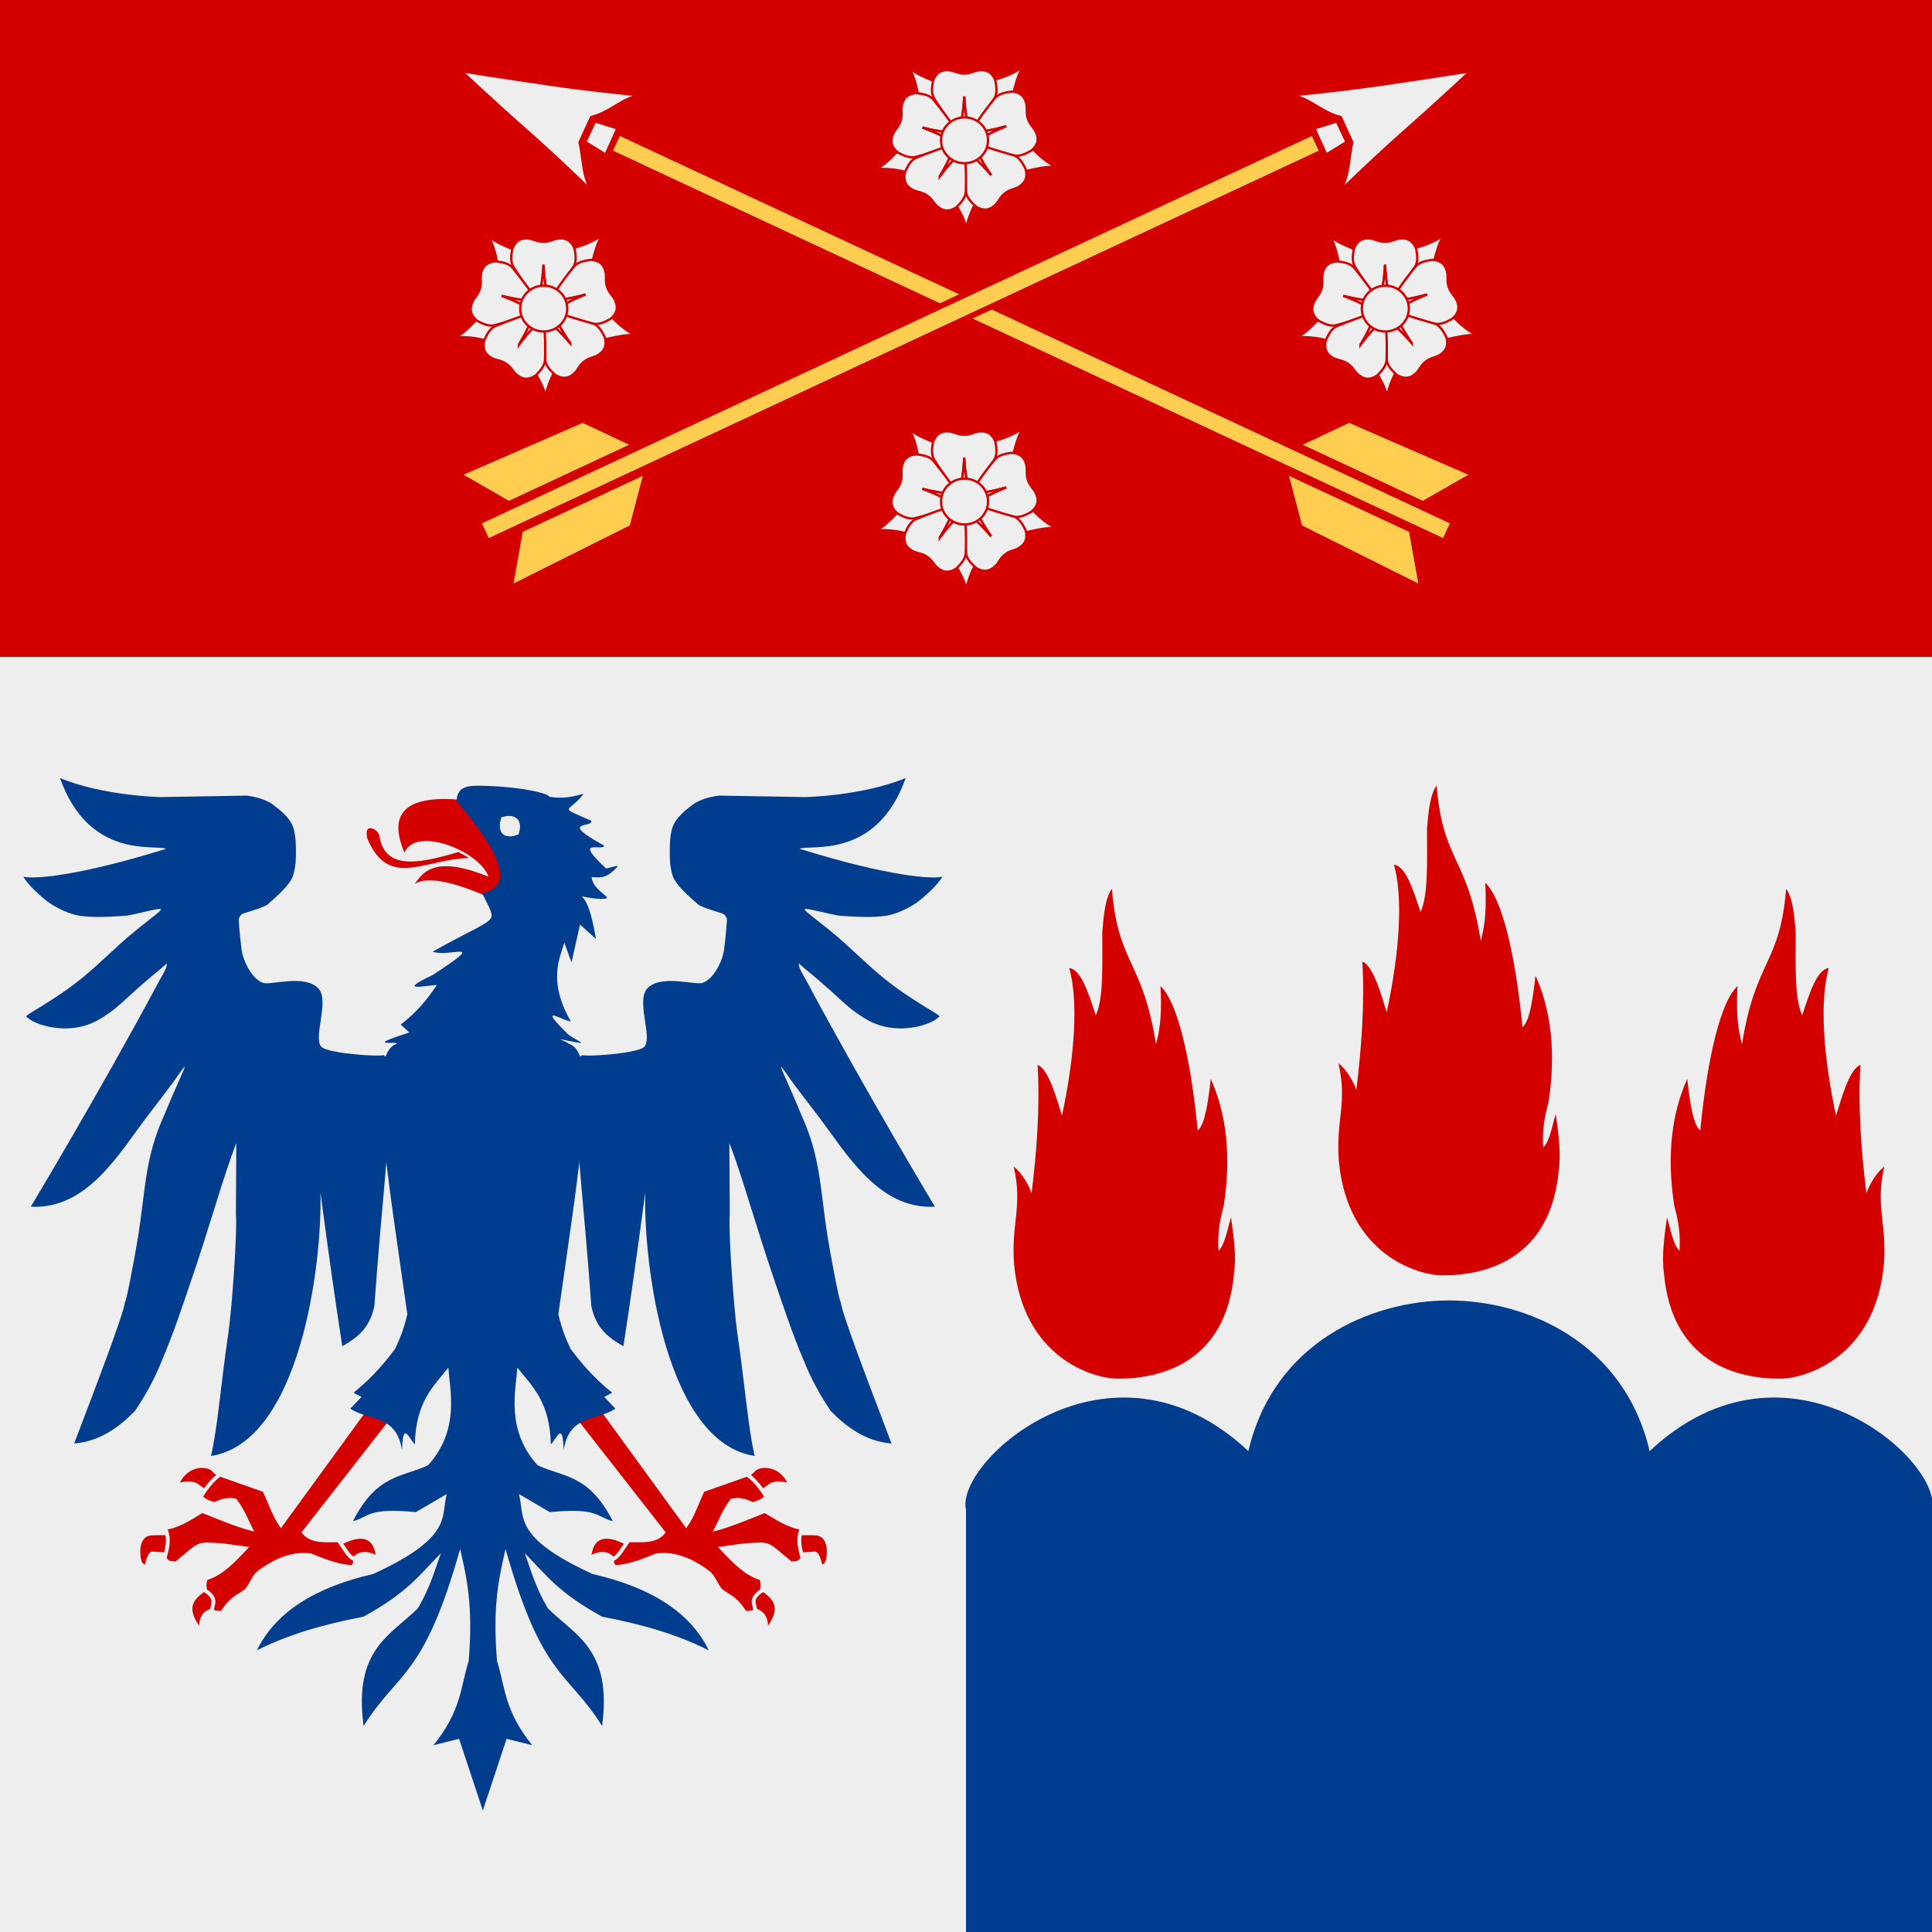 <?xml version="1.0" encoding="UTF-8" standalone="no"?>
<!-- Created with Inkscape (http://www.inkscape.org/) -->

<svg
   xmlns:dc="http://purl.org/dc/elements/1.1/"
   xmlns:cc="http://web.resource.org/cc/"
   xmlns:rdf="http://www.w3.org/1999/02/22-rdf-syntax-ns#"
   xmlns:svg="http://www.w3.org/2000/svg"
   xmlns="http://www.w3.org/2000/svg"
   xmlns:xlink="http://www.w3.org/1999/xlink"
   version="1.0"
   width="312.5"
   height="312.5"
   id="svg4166">
  <defs
     id="defs4168" />
  <rect
     width="312.5"
     height="312.5"
     x="0"
     y="0"
     id="Flaggduk"
     style="fill:#eeeeee" />
  <path
     d="m 0,0 312.5,0 0,106.25 L 0,106.25 0,0 z"
     id="use6847"
     style="fill:#d40000" />
  <g
     transform="matrix(0.427,0,0,0.427,124.286,-13.256)"
     id="Narke">
    <g
       transform="matrix(0.303,-0.649,0.649,0.303,-223.619,225.786)"
       id="Pil">
      <g
         id="Spets"
         style="fill:#eeeeee;stroke:#d40000;stroke-width:3">
        <path
           d="m 275.717,33.87 c 0,0 -7.385,22.2 -14.748,47.287 -7.363,25.087 -17.392,53.061 -17.392,53.061 6.298,-14.621 14.854,-16.598 24.726,-24.116 l 13.922,-0.117 c 8.976,10.449 18.659,10.071 25.374,25.127 0,0 -9.762,-26.791 -17.406,-52.101 C 282.548,57.7 275.717,33.87 275.717,33.87 z"
           id="path2849" />
        <path
           d="m 268.641,111.05 -1.662,14.24 17.155,-0.155 -1.882,-14.056 -13.611,-0.029 z"
           id="path2856" />
      </g>
      <path
         d="m -614.162,269.957 487.421,0 -0.016,11.589 -487.421,0 0.016,-11.589 z"
         transform="matrix(-1.166679e-4,-1,1,-0.004,0,0)"
         id="Skaft"
         style="fill:#ffcd50;stroke:#d40000;stroke-width:3" />
      <g
         id="Fletch"
         style="fill:#ffcd50;stroke:#d40000;stroke-width:3">
        <path
           d="m 268.41,594.687 -25.771,18.149 1.922,-72.41 23.842,-19.814 0.007,74.075 z"
           id="path3783" />
        <path
           d="m 283.35,594.315 25.771,18.149 -1.922,-72.41 -23.842,-19.814 -0.007,74.075 z"
           id="path1930" />
      </g>
    </g>
    <use
       transform="matrix(-1,0,0,1,149.647,0)"
       id="Pil-2"
       x="0"
       y="0"
       width="251"
       height="304.2"
       xlink:href="#Pil" />
    <g
       transform="matrix(0.351,0,0,0.351,39.826,55.442)"
       id="Rose"
       style="fill:#eeeeee;stroke:#d40000;stroke-width:2.473">
      <g
         id="g2344">
        <path
           d="m 197.321,111.142 c -8.189,-4.353 -21.165,-13.681 -28.893,-24.359 l -35.375,1.053 -3.6,10.983 32.569,16.709 c 16.032,-3.256 25.941,-6.143 35.3,-4.386 z"
           id="path2122" />
        <path
           d="m 100.001,177.251 c 1.741,-9.109 6.823,-24.26 14.743,-34.797 l -11.451,-33.487 -11.556,-0.197 -6.349,36.05 c 7.845,14.356 13.528,22.971 14.613,32.431 z"
           id="path2124" />
        <path
           d="m 2.309,113.03 c 9.241,-0.783 25.202,0.02 37.485,4.802 L 68.947,97.766 66.017,86.586 29.592,90.205 C 17.886,101.634 11.126,109.432 2.309,113.03 z"
           id="path2126" />
        <path
           d="M 161.795,2.546 C 154.157,7.805 139.897,15.018 126.858,16.953 l -15.376,31.876 8.086,8.259 29.844,-21.196 c 4.503,-15.728 6.51,-25.851 12.384,-33.346 z"
           id="path2128" />
        <path
           d="m 38.758,3.474 c 4.214,8.261 9.498,23.343 9.709,36.523 L 78.055,59.415 87.301,52.48 70.196,20.118 C 55.193,13.595 45.419,10.279 38.758,3.474 z"
           id="path2130" />
      </g>
      <g
         id="g2326">
        <path
           d="M 79.432,6.172 C 72.829,6.112 67.442,9.098 64.244,17.548 c -1.412,7.428 -2.008,14.451 1.364,19.487 12.245,19.567 18.706,26.678 26.734,37.162 2.156,-11.373 4.646,-20.738 5.555,-39.593 0.909,18.855 3.399,28.22 5.555,39.593 9.084,-12.302 18.319,-24.529 26.74,-37.162 3.372,-5.036 2.769,-12.059 1.357,-19.487 C 127.612,7.148 120.362,5.026 111.607,6.671 106.821,7.96 103.355,9.995 98.016,9.846 l -0.011,7.544e-4 -0.221,0 -0.002,-7.544e-4 C 92.444,9.995 88.972,7.96 84.185,6.671 82.544,6.362 80.955,6.186 79.432,6.172 z"
           id="path2134" />
        <path
           d="m 97.896,34.604 c -0.909,18.855 -3.399,28.22 -5.555,39.593 -0.031,-0.041 -0.063,-0.079 -0.095,-0.12 l 0.013,0.24 11.104,0 0.025,-0.448 c -2.141,-11.225 -4.592,-20.592 -5.492,-39.265 z"
           id="path2136" />
        <path
           d="m 20.213,77.41 c -2.007,6.291 -0.744,12.319 6.385,17.869 6.68,3.542 13.214,6.185 19.021,4.45 C 67.929,93.807 76.631,89.733 89.017,85.158 78.788,79.741 70.575,74.596 52.829,68.162 71.112,72.86 80.795,73.245 92.297,74.543 83.225,62.232 74.269,49.799 64.685,38.024 60.869,33.315 53.981,31.818 46.467,30.974 c -11.098,0.691 -15.266,6.992 -16.279,15.842 -0.182,4.954 0.74,8.866 -0.978,13.923 l -0.003,0.011 -0.065,0.211 -0.001,0.002 c -1.434,5.145 -4.403,7.861 -7.048,12.054 -0.779,1.477 -1.417,2.943 -1.88,4.394 z"
           id="path2138" />
        <path
           d="m 52.829,68.162 c 17.746,6.434 25.959,11.579 36.188,16.996 -0.048,0.018 -0.094,0.037 -0.143,0.055 l 0.233,0.059 3.278,-10.609 -0.421,-0.156 C 80.608,73.238 70.935,72.815 52.829,68.162 z"
           id="path2140" />
        <path
           d="m 158.864,130.7 c 5.271,-3.977 7.721,-9.627 5.107,-18.276 -3.409,-6.749 -7.217,-12.68 -12.959,-14.617 -21.634,-8.048 -31.091,-9.747 -43.846,-13.165 5.223,10.33 8.957,19.272 19.73,34.773 -12.213,-14.393 -19.896,-20.299 -28.538,-28.001 0.298,15.29 0.43,30.611 1.454,45.76 0.397,6.048 5.156,11.248 10.802,16.276 9.46,5.845 16.501,3.108 22.438,-3.533 3.009,-3.939 4.516,-7.665 8.839,-10.802 l 0.008,-0.007 0.175,-0.135 0.002,-5.3e-4 c 4.142,-3.372 8.135,-3.875 12.715,-5.771 1.489,-0.756 2.856,-1.584 4.072,-2.502 z"
           id="path2142" />
        <path
           d="M 126.896,119.416 C 116.123,103.915 112.389,94.973 107.166,84.643 c 0.05,0.013 0.098,0.024 0.148,0.037 l -0.156,-0.182 -8.803,6.768 0.253,0.371 c 8.539,7.593 16.193,13.525 28.287,27.779 z"
           id="path2144" />
        <path
           d="m 70.903,154.779 c 5.446,3.733 11.583,4.26 18.951,-0.969 5.315,-5.377 9.728,-10.873 9.739,-16.934 C 100.345,113.806 98.949,104.299 98.135,91.12 90.002,99.356 82.71,105.74 71.438,120.882 81.202,104.726 84.359,95.564 88.914,84.922 74.512,90.066 60.027,95.062 45.99,100.849 c -5.608,2.299 -9.025,8.464 -11.997,15.416 -2.534,10.827 2.3,16.633 10.483,20.151 4.692,1.601 8.703,1.845 13.051,4.946 l 0.009,0.005 0.183,0.123 0.001,0.002 c 4.514,2.855 6.26,6.481 9.514,10.22 1.19,1.172 2.41,2.204 3.667,3.065 z"
           id="path2146" />
        <path
           d="m 71.438,120.882 c 11.272,-15.142 18.563,-21.525 26.696,-29.762 0.003,0.052 0.009,0.101 0.012,0.152 l 0.123,-0.206 -9.216,-6.194 -0.271,0.358 c -4.485,10.511 -7.676,19.653 -17.345,35.652 z"
           id="path2148" />
        <path
           d="m 164.274,40.103 c -2.057,-6.274 -6.61,-10.422 -15.639,-10.748 -7.489,1.04 -14.333,2.723 -18.025,7.53 -14.618,17.864 -19.286,26.262 -26.649,37.223 11.464,-1.598 21.134,-2.236 39.288,-7.411 -17.572,6.896 -25.647,12.254 -35.731,17.937 14.563,4.668 29.102,9.503 43.767,13.437 5.851,1.582 12.311,-1.237 18.896,-4.952 8.592,-7.059 8.282,-14.607 3.921,-22.374 -2.753,-4.122 -5.791,-6.754 -7.359,-11.859 l -0.004,-0.01 -0.071,-0.209 1.3e-4,-0.002 c -1.85,-5.01 -1.033,-8.951 -1.344,-13.898 -0.233,-1.654 -0.575,-3.215 -1.049,-4.663 z"
           id="path2150" />
        <path
           d="m 143.249,66.698 c -18.154,5.175 -27.823,5.813 -39.288,7.411 0.029,-0.043 0.055,-0.085 0.083,-0.128 l -0.223,0.089 3.554,10.52 0.433,-0.12 c 9.949,-5.622 18.039,-10.942 35.44,-17.772 z"
           id="path2154" />
      </g>
      <path
         d="m 123.585,81.914 c 0.004,13.653 -11.352,24.723 -25.361,24.723 -14.009,0 -25.365,-11.07 -25.361,-24.723 -0.004,-13.653 11.352,-24.723 25.361,-24.723 14.009,0 25.365,11.07 25.361,24.723 l 0,0 z"
         id="path2156" />
    </g>
    <use
       transform="translate(3.984115e-7,136.839)"
       id="Rose-2"
       x="0"
       y="0"
       width="251"
       height="304.2"
       xlink:href="#Rose" />
    <use
       transform="translate(-159.398,63.738)"
       id="Rose-3"
       x="0"
       y="0"
       width="251"
       height="304.2"
       xlink:href="#Rose" />
    <use
       transform="translate(159.398,63.738)"
       id="Rose-4"
       x="0"
       y="0"
       width="251"
       height="304.2"
       xlink:href="#Rose" />
  </g>
  <g
     transform="matrix(0.619,0,0,0.619,0.415,114.941)"
     id="Varmland"
     style="fill:#003d8f">
    <use
       transform="matrix(-1,0,0,1,250.999,0)"
       id="Wing-2"
       x="0"
       y="0"
       width="251"
       height="304.2"
       xlink:href="#Wing" />
    <path
       d="M 101.385,91.295 99.513,90.014 C 98.626,90.458 86.576,89.728 83.696,88.142 80.592,86.432 85.657,76.062 82.557,72.641 c -3.474,-3.833 -12.507,-0.826 -14.465,-1.49 -2.907,-0.985 -5.209,-5.634 -5.62,-8.64 -0.413,-3.018 -0.833,-7.88 -0.734,-8.127 0.099,-0.246 0.369,-1.142 1.313,-1.424 1.062,-0.317 5.613,-1.693 6.249,-2.352 0.509,-0.527 5.824,-4.722 6.636,-7.557 0.696,-2.428 0.722,-4.134 0.722,-5.908 0,-1.774 -0.009,-4.477 -0.698,-6.596 -0.69,-2.119 -2.652,-4.007 -5.313,-5.977 -2.661,-1.971 -6.857,-2.357 -6.857,-2.357 l -22.526,0.382 c -0.023,0.004 -14.953,-0.282 -26.262,-4.982 7.613,21.488 25.009,17.261 27.749,18.494 -23.826,7.403 -34.926,7.927 -37.25,7.292 0.036,0.647 2.91,3.951 6.196,6.458 2.659,2.028 6.343,3.409 8.093,3.692 3.67,0.594 7.709,0.368 12.068,0.09 2.439,-0.156 10.15,-2.541 9.514,-1.568 -0.5,0.764 -3.925,3.146 -8.118,6.671 -3.683,3.098 -7.951,7.416 -12.161,10.878 -7.53,6.192 -15.342,9.916 -14.902,10.339 2.485,2.392 9.398,4.093 15.139,2.402 2.464,-0.726 3.998,-1.597 6.69,-3.458 2.08,-1.438 4.975,-4.237 6.691,-5.786 3.257,-2.939 6.316,-5.371 8.238,-7.054 -0.006,1.322 -1.024,2.74 -2.267,5.026 C 25.111,100.164 7.372,129.63 7.372,129.63 22.282,130.452 30.704,115.291 37.875,105.945 c 9.126,-11.894 7.042,-9.405 9.014,-12.088 1.973,-2.683 -0.471,1.693 -4.632,11.825 -5.04,10.995 -4.91,19.418 -6.722,30.995 -1.397,8.64 -3.472,18.884 -3.526,17.686 -0.195,2.884 -7.35,21.497 -13.304,37.152 7.035,-0.567 12.084,-4.654 15.866,-8.475 2.809,-4.16 5.14,-8.389 6.898,-12.811 3.204,-7.46 5.524,-14.603 7.859,-21.425 4.892,-14.292 8.307,-26.907 11.752,-35.83 l -0.109,18.555 c 0.415,4.433 -1.042,24.73 -1.945,30.942 -2.196,15.104 -2.726,24.071 -4.548,32.296 23.154,-3.602 29.113,-49.853 28.578,-68.883 1.905,14.234 3.81,28.057 5.716,40.207 4.627,-2.583 7.241,-5.24 8.376,-10.446 1.018,-14.395 2.234,-26.772 3.252,-38.926 l 9.559,-18.527 -8.573,-6.898 z"
       id="Wing" />
    <g
       id="Bevaring"
       style="fill:#d40000">
      <g
         id="L-leg-claws">
        <path
           d="m 45.128,220.074 c 0.018,-0.112 0.175,-4.601 0.172,-4.562 -0.003,0.039 -5.837,-0.154 -6.842,0.06 -1.718,0.367 -2.699,2.128 -2.426,5.22 0.157,1.025 0.261,2.104 1.183,2.365 0.933,-4.294 2.066,-3.335 3.056,-3.32 1.196,0.018 4.839,0.348 4.857,0.236 z"
           id="path2345" />
        <path
           d="m 57.692,201.43 -3.066,3.066 -3.136,-2.09 c -1.026,-0.989 -2.813,-1.226 -5.156,-0.697 2.398,-4.653 7.426,-4.407 8.641,-2.718 l 2.718,2.439 z"
           id="path2347" />
        <path
           d="m 56.856,234.041 c 2.537,-0.615 0.94,-7.523 -2.439,-5.017 -3.379,2.506 -7.089,4.282 -3.066,10.104 0.204,-4.206 2.968,-4.471 5.505,-5.087 z"
           id="path2349" />
        <path
           d="m 87.516,218.502 c 5.933,-3.407 9.235,-2.679 9.965,2.09 -3.153,-1.517 -5.205,-0.588 -6.69,1.603"
           id="path2351" />
        <path
           d="m 103.682,182.825 -6.69,-3.345 -24.249,33.308 c -1.652,-2.383 -2.902,-5.974 -4.32,-9.059 l -11.625,-4.099 c -1.768,1.216 -3.508,3.312 -5.017,5.853 1.057,1.132 2.367,1.508 3.681,1.869 1.765,-0.96 3.531,-1.329 5.296,-0.976 2.159,2.868 2.836,4.995 4.042,7.386 -3.271,-0.855 -7.314,-2.506 -12.617,-4.633 -2.924,1.724 -6.093,3.959 -9.756,4.453 0.324,0.646 0.528,1.278 0.643,1.898 0.381,2.059 -0.224,3.996 -0.708,5.947 0.832,1.764 2.106,1.155 2.96,1.475 5.029,-4.106 5.329,-4.916 7.944,-5.017 5.253,0.136 7.007,0.661 10.14,1.033 -2.883,3.109 -6.222,6.652 -10.174,7.804 -0.56,0.913 -0.501,2.032 -0.279,3.205 3.36,2.245 1.821,3.523 1.754,5.279 0.384,0.518 1.489,0.556 2.648,0.557 2.736,-4.242 4.298,-4.181 6.329,-5.836 1.446,-1.631 1.884,-3.641 3.352,-4.743 4.99,-3.746 9.423,-4.99 13.43,-4.455 4.825,1.945 7.643,2.933 11.091,3.066 0.117,-0.695 0.795,-0.466 0.435,-2.114 -1.394,-0.216 -2.787,-2.986 -4.181,-4.878 -3.357,-0.025 -6.971,0.464 -9.076,-2.067 l 24.946,-31.915 z"
           id="Leg"
           style="stroke:#eeeeee" />
      </g>
      <use
         transform="matrix(-1,0,0,1,251.382,0)"
         id="R-leg-claws"
         x="0"
         y="0"
         width="251"
         height="304.2"
         xlink:href="#L-leg-claws" />
      <path
         d="m 96.186,30.211 c -1.09,-0.053 -1.95,0.848 -1.334,3.401 6.111,14.434 16.493,4.814 28.641,5.435 -1.278,-0.986 -2.77,-1.875 -4.334,-2.634 -11.608,3.519 -19.055,4.256 -20.205,-3.868 -0.356,-1.288 -1.677,-2.28 -2.767,-2.334 z"
         id="Tongue"
         style="stroke:#eeeeee" />
      <path
         d="m 137.632,28.825 -7.588,21.286 c -11.761,-5.511 -19.017,-6.938 -22.37,-4.829 2.09,-2.696 4.781,-7.804 19.315,-1.872 -2.203,-6.526 -18.877,-13.477 -21.976,-6.307 -4.306,-10.152 0.2,-14.78 13.501,-13.895 l 19.118,5.617 z"
         id="Beak" />
    </g>
    <path
       d="m 106.295,84.109 c -12.613,4.028 -2.636,2.095 -3.309,2.972 -7.878,2.523 -2.788,31.163 2.787,70.658 -1.068,4.479 -2.137,6.753 -3.205,9.059 -1.829,2.405 -5.484,7.207 -10.87,11.428 l 2.09,1.115 -2.927,3.066 c 4.727,3.205 12.086,1.407 13.518,10.87 0.242,-7.753 1.696,-3.279 3.345,-1.533 0.266,-11.219 4.952,-15.261 8.78,-20.069 0.299,5.716 3.163,16.124 -5.296,25.504 -6.613,3.17 -13.379,2.218 -19.65,14.633 4.321,-1.115 3.73,-3.605 16.445,-2.369 l 8.083,-4.738 c -1.668,5.883 1.93,11.153 -19.232,20.905 -14.962,3.42 -25.451,9.822 -30.382,19.929 8.17,-4.059 16.808,-6.653 27.873,-8.78 11.696,-6.489 14.287,-10.611 20.208,-16.584 -1.682,4.533 -2.599,8.453 -5.993,14.355 -7.12,7.12 -16.925,10.691 -14.215,30.8 8.966,-14.379 15.653,-12.3 25.225,-46.269 1.674,7.43 3.448,14.607 2.23,29.267 -2.183,6.987 -1.905,12.989 -9.198,22.02 l 6.69,-1.672 6.209,18.731 6.209,-18.731 6.69,1.672 c -7.293,-9.031 -7.015,-15.033 -9.198,-22.02 -1.218,-14.659 0.556,-21.837 2.23,-29.267 9.572,33.969 16.259,31.89 25.225,46.269 2.71,-20.109 -7.096,-23.68 -14.215,-30.8 -3.394,-5.902 -4.31,-9.822 -5.993,-14.355 5.921,5.974 8.512,10.095 20.208,16.584 11.065,2.127 19.703,4.721 27.873,8.78 -4.93,-10.108 -15.42,-16.509 -30.382,-19.929 -21.162,-9.752 -17.564,-15.022 -19.232,-20.905 l 8.083,4.738 c 12.715,-1.236 12.124,1.255 16.445,2.369 -6.271,-12.416 -13.037,-11.463 -19.65,-14.633 -8.458,-9.38 -5.594,-19.788 -5.296,-25.504 3.828,4.807 8.514,8.85 8.78,20.069 1.649,-1.746 3.103,-6.22 3.345,1.533 1.433,-9.463 8.792,-7.666 13.518,-10.87 l -2.927,-3.066 2.09,-1.115 c -5.386,-4.22 -9.042,-9.023 -10.87,-11.428 -1.068,-2.306 -2.137,-4.58 -3.205,-9.059 5.576,-39.495 10.665,-68.135 2.787,-70.658 -1.725,-0.923 1.711,0.645 -2.383,-1.239 9.081,1.821 4.99,0.928 2.151,-1.24 -8.417,-8.273 -1.666,-3.668 0.731,-3.356 -6.066,-10.575 -2.951,-16.514 -1.716,-20.591 l 1.872,5.124 2.226,-9.878 4.18,3.769 c -0.844,-4.383 -1.595,-8.925 -3.699,-11.148 3.509,0.797 6,0.747 6.43,0.537 0.913,-0.446 -3.694,-2.386 -3.868,-5.563 2.993,0.338 4.432,-0.159 6.712,-2.694 0.696,-0.774 -3.252,0.829 -3.083,0.324 -8.707,-8.099 -0.673,-4.227 -0.346,-5.838 -12.34,-6.746 -2.78,-4.548 -3.391,-6.504 -9.171,-4.055 -5.745,-1.912 -2,-7.066 -2.101,0.598 -5.098,1.436 -8.975,0.8 0.029,-0.778 -6.898,-2.667 -17.711,-2.884 -3.777,-0.076 -6.281,0.218 -6.531,3.968 13.88,16.293 13.764,22.677 6.701,24.144 1.675,3.344 2.86,5.297 2.355,6.345 -0.849,1.764 -5.391,3.3 -15.296,8.901 4.663,1.619 14.819,-3.61 0.043,6.081 -9.658,4.566 -2.132,2.763 1.072,2.62 -2.371,3.52 -5.068,7.011 -9.46,10.347 l 2.267,2.069 z"
       id="path2375" />
    <path
       d="m 130.336,27.886 c 3.812,-1.221 5.755,0.819 4.495,4.46 -4.045,1.594 -5.73,-0.666 -4.495,-4.46 z"
       id="Eye"
       style="fill:#eeeeee" />
  </g>
  <g
     transform="matrix(0.5,0,0,0.5,156.25,115.44)"
     id="g7096">
    <path
       d="m 312.5,394.12 c 0,0 0,-136.58 0,-136.58 3.702,-15.579 -46.631,-60.906 -91.345,-18.992 -8.261,-35.277 -39.833,-48.732 -64.905,-48.732 -25.071,0 -56.643,13.455 -64.905,48.732 C 46.631,196.634 -3.702,241.961 0,257.54 c 0,0 0,136.58 0,136.58 0,0 312.5,0 312.5,0 z"
       id="use7202"
       style="fill:#003d8f" />
    <path
       d="m 120.605,144.569 c -0.994,-13.239 2.865,-18.68 -0.117,-31.466 2.515,1.904 4.678,5.531 5.789,8.615 1.696,-13.783 2.748,-28.473 1.93,-41.531 3.743,1.451 6.316,11.607 7.895,16.413 4.21,-19.587 5.322,-37.269 2.339,-47.788 3.801,0.635 6.023,7.526 8.596,15.325 2.515,-5.169 2.105,-15.869 2.105,-26.932 0.409,-5.259 0.994,-11.154 3.099,-13.965 2.047,24.756 9.883,22.67 14.269,50.237 1.579,-5.441 1.871,-11.335 1.462,-18.771 5.146,4.625 9.649,21.944 12.047,46.7 2.281,-1.814 3.333,-8.796 4.21,-16.685 4.971,10.972 6.725,24.665 4.21,40.987 -1.287,4.625 -2.105,9.34 -1.696,14.599 2.105,-1.995 2.807,-6.801 4.035,-10.791 0.877,5.894 1.754,12.877 0.994,17.955 -2.515,29.38 -24.221,34.356 -37.935,34.208 -7.678,-0.086 -30.475,-6.732 -33.234,-37.109 z"
       id="Eld"
       style="fill:#d40000;stroke:none" />
    <use
       transform="translate(-105.052,33.426)"
       id="Eld-2"
       x="0"
       y="0"
       width="251"
       height="304.2"
       xlink:href="#Eld" />
    <use
       transform="matrix(-1,0,0,1,417.552,33.426)"
       id="Eld-3"
       x="0"
       y="0"
       width="251"
       height="304.2"
       xlink:href="#Eld" />
  </g>
</svg>
